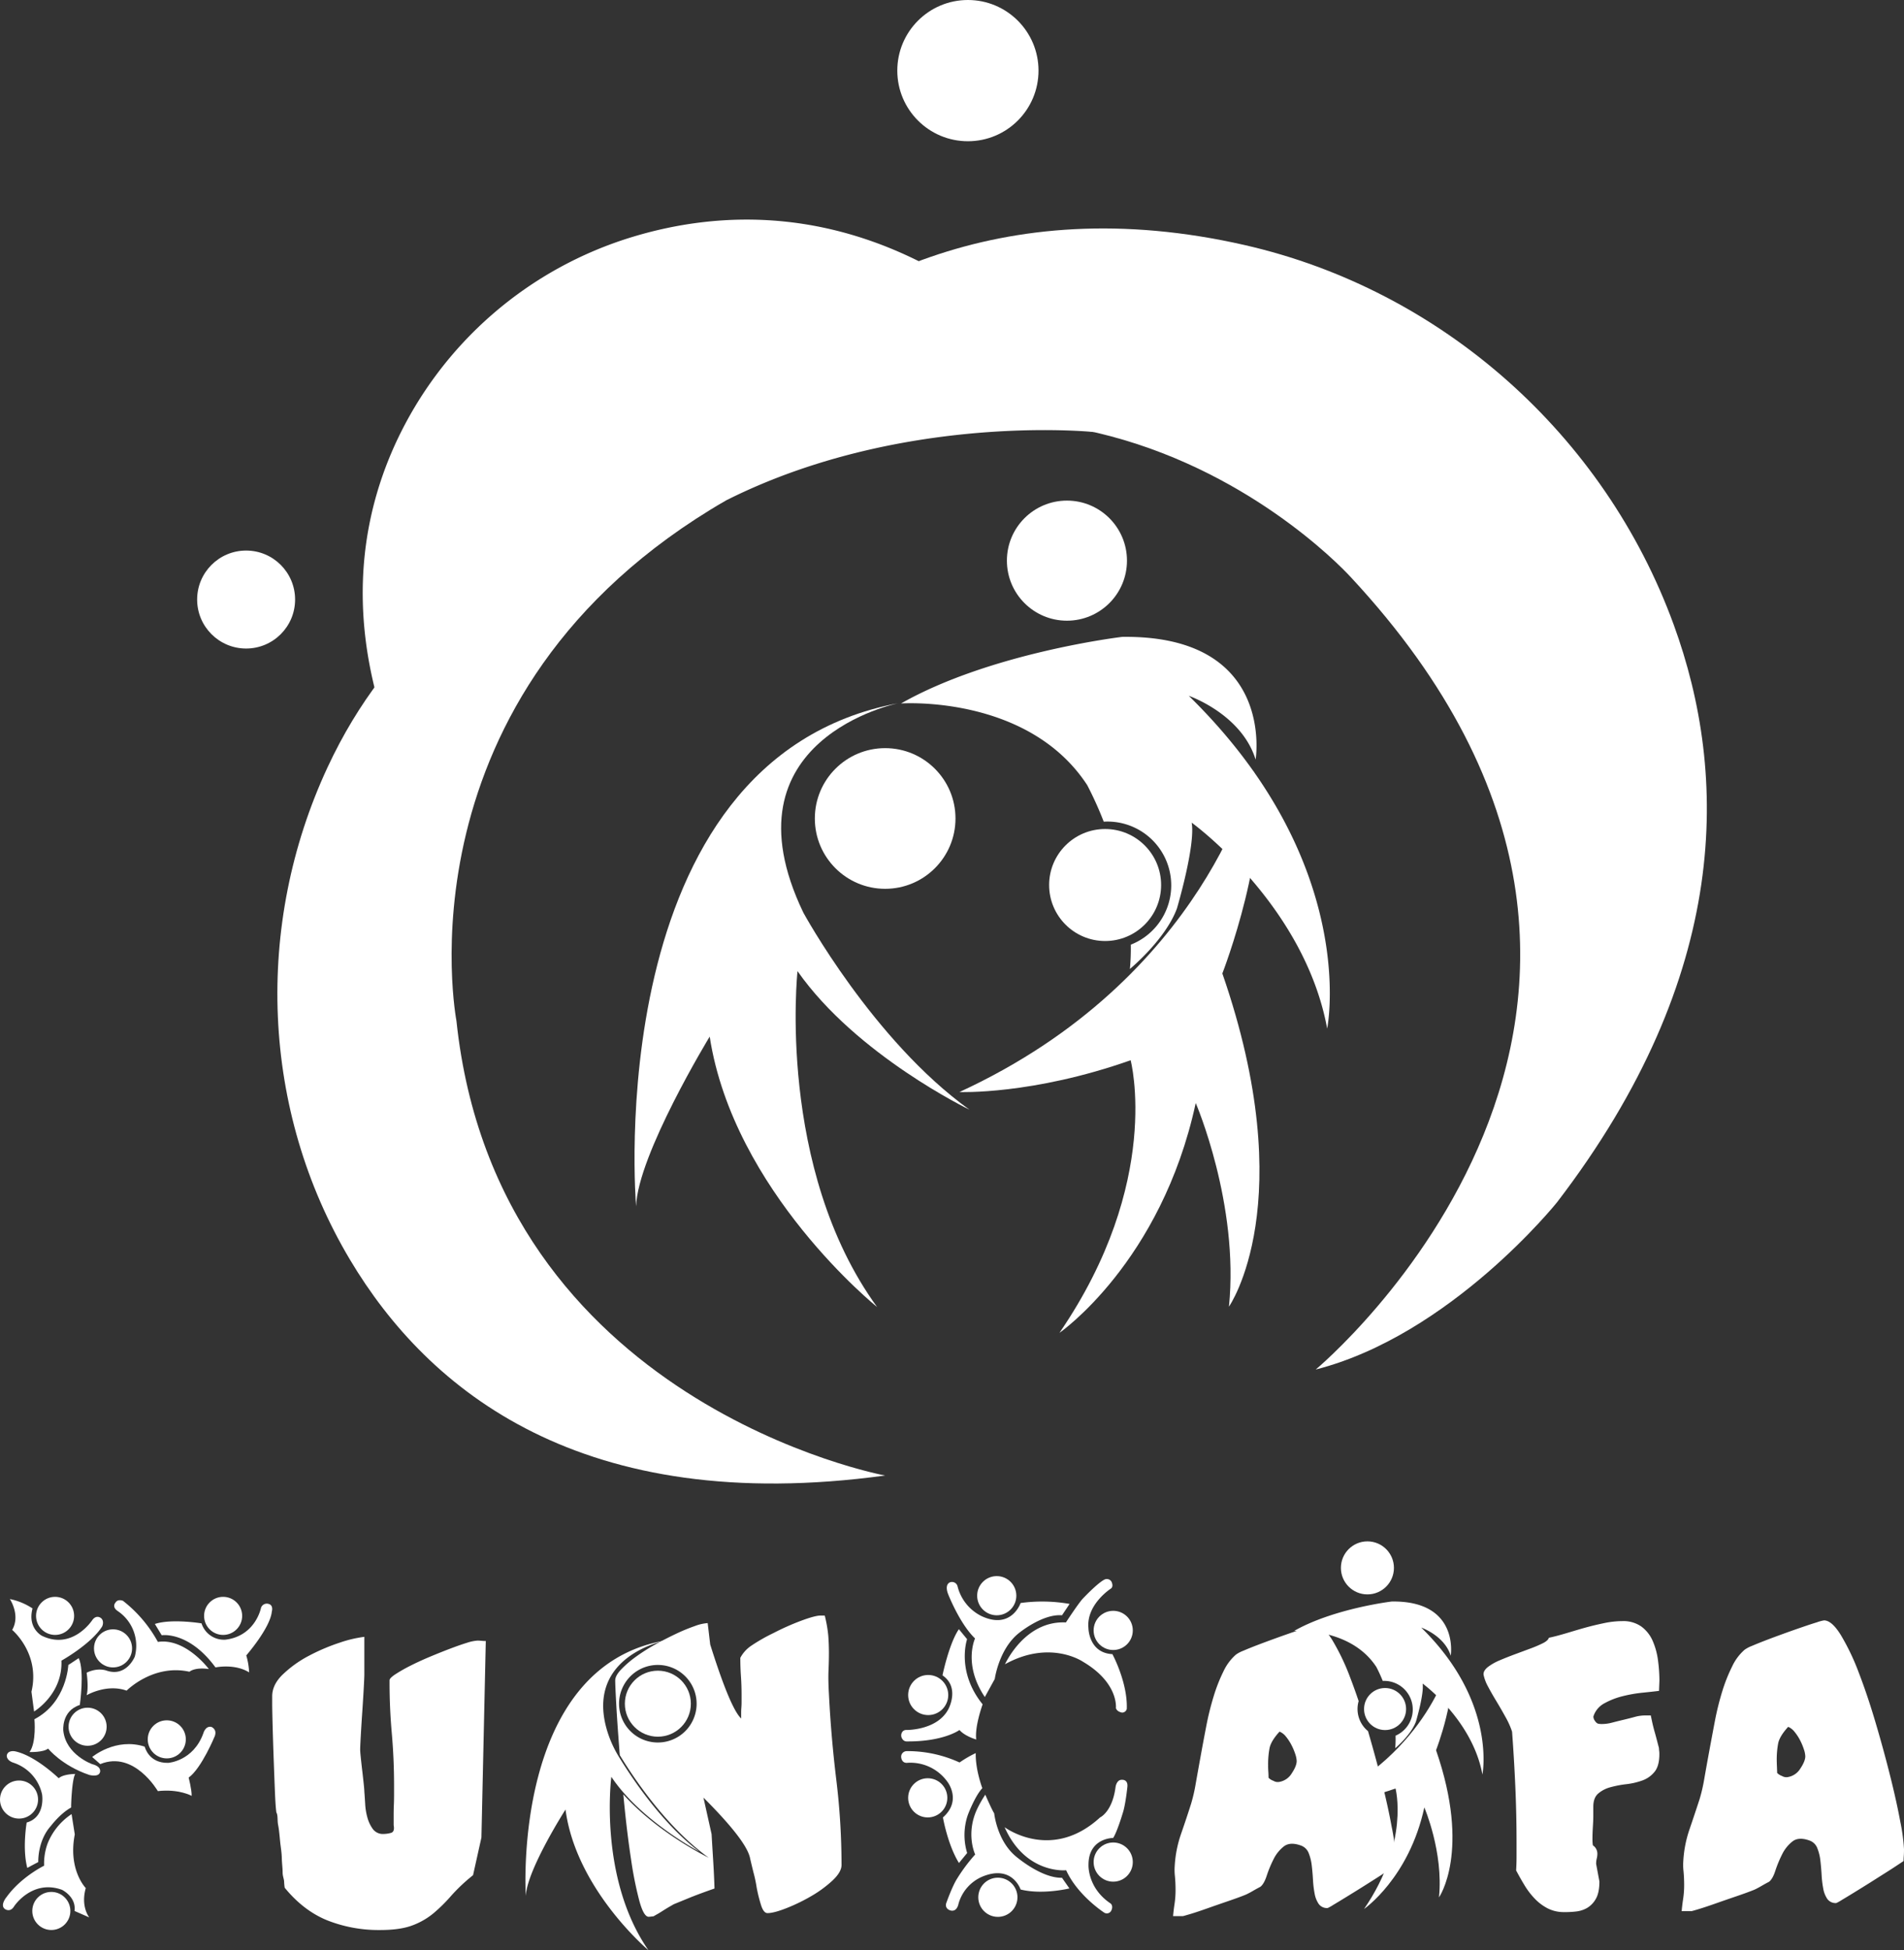 <svg xmlns="http://www.w3.org/2000/svg" viewBox="0 0 866.13 887.03"><rect x="0" y="0" width="866.13" height="887.03" fill="#333333" stroke="none"/><defs><style>.cls-1{fill:#fff;}</style></defs><g id="Capa_2" data-name="Capa 2"><g id="Capa_1-2" data-name="Capa 1"><path class="cls-1" d="M254.58,282.6S343.34,60.78,566.07,111.43c89.74,20.41,163.82,86.31,195.33,172.78,24.83,68.12,26.26,159.05-53.09,262.61,0,0-48.29,60.37-109.79,76.08,0,0,198.17-164.45,16-360.34C614.47,262.56,459.58,89.45,254.58,282.6Z"></path><path class="cls-1" d="M208.34,391.94s-74.59-90.76-28.06-191A174.38,174.38,0,0,1,288,107.67c39.12-11.79,92.59-14.35,150,22.55,0,0,48.73,41,59.56,66.28C497.5,196.5,254.13,171.22,208.34,391.94Z"></path><path class="cls-1" d="M330.13,227.68S205,228.71,149,349c-33.37,71.74-30.29,156,10.2,223.93,35.56,59.69,105.65,117,243.43,98.18,0,0-176.6-32.61-195-206.82C207.68,464.33,178.65,315.39,330.13,227.68Z"></path><circle class="cls-1" cx="402.66" cy="372.27" r="31.99"></circle><path class="cls-1" d="M408.74,319.81s-81.26,16.2-43.31,95.26c0,0,31.63,58.12,75.57,89.64,0,0-51.41-24.78-78.21-63,0,0-9.68,89.6,36.21,152.77,0,0-65.27-52.46-76.16-123,0,0-32.79,53.81-33.48,77.19C289.36,548.61,272,345.39,408.74,319.81Z"></path><circle class="cls-1" cx="485.35" cy="255" r="27.31"></circle><path class="cls-1" d="M540.78,316.48s24,8.25,30.4,29c0,0,9.27-56.74-60.7-55.81,0,0-59.66,7.05-100.6,30.29,0,0,57.77-4.12,84.7,37.15a168.12,168.12,0,0,1,7.51,16.61,29,29,0,0,1,12.31,55.94,99.73,99.73,0,0,1-.41,11.06s16.22-13.37,21.41-27.56c0,0,8.52-28.72,6.69-39,0,0,51.2,37,61.64,93.67C603.73,467.83,619,393,540.78,316.48Z"></path><circle class="cls-1" cx="502.72" cy="402.53" r="25.47"></circle><path class="cls-1" d="M570.28,350.88S548.72,445,436.45,496.69c0,0,33,1.37,77.88-14.46,0,0,14.65,55.36-32.39,124,0,0,46.32-32,62-104.54,0,0,19.83,46,15.11,92.62,0,0,33.14-47.17-3-151.55C556.05,442.78,579,383.61,570.28,350.88Z"></path><circle class="cls-1" cx="440.3" cy="32.12" r="32.12"></circle><circle class="cls-1" cx="111.96" cy="272.69" r="22.28"></circle><circle class="cls-1" cx="23.35" cy="869.16" r="8.66"></circle><circle class="cls-1" cx="8.66" cy="818.49" r="8.66"></circle><circle class="cls-1" cx="39.85" cy="785.37" r="8.66"></circle><circle class="cls-1" cx="25.06" cy="734.95" r="8.66"></circle><circle class="cls-1" cx="101.5" cy="734.95" r="8.66"></circle><circle class="cls-1" cx="51.42" cy="749.73" r="8.66"></circle><circle class="cls-1" cx="75.87" cy="791.11" r="8.66"></circle><path class="cls-1" d="M32.56,825.11a28.84,28.84,0,0,0-10.9,13.36,26.54,26.54,0,0,0-1.59,10.1s-10.4,5.06-17,14.15c0,0-3.17,3.68-.93,5.49,0,0,2.45,1.95,4.33-1.23,0,0,8.15-12.34,21.72-7.44,0,0,6.57,3.14,5.71,9.62l6.71,2.94s-4-4.9-1.59-13.35c0,0-8.15-8.23-5-24.4Z"></path><path class="cls-1" d="M34.22,806.85s-5.4,0-7.51,1.95c0,0-10.5-10.23-19.82-12.24,0,0-3.24-.7-3.79,1.79,0,0-.42,2.22,3,3.38a18.9,18.9,0,0,1,3.45,1.51,19.42,19.42,0,0,1,9.59,12.92s1.73,10.29-7,12.78c0,0-2.06,11.8.27,20.62l5-2.65s-.41-9.58,5.71-16.4c0,0,4.38-5.8,9.25-8.39C32.28,822.12,32.63,809.5,34.22,806.85Z"></path><path class="cls-1" d="M41.94,799.13s10.71-9,23.89-4.7c0,0,1.75,7.6,10.69,7.37,0,0,11.42-.71,16-13.5,0,0,.87-3.32,3.54-2.89,0,0,2.81.94,1.66,4.19,0,0-6,14.65-11.91,18.91,0,0,1.44,5.41,1.37,8.3,0,0-5.78-3.25-15.38-2.16,0,0-10.75-18.63-26.2-12.28Z"></path><path class="cls-1" d="M31.08,757.29s-.69,17-15.42,24.66c0,0,1,10.53-2.23,14.94,0,0,6.35.21,8.44-1.59,0,0,6.28,7.8,18.77,12,0,0,4.19,1.16,4.84-1.22,0,0,1-2.53-3.54-3.69,0,0-11.91-4.18-13.14-15.16,0,0-1-9,7.51-11.76,0,0,2.24-15.59-.51-21.3Z"></path><path class="cls-1" d="M5.54,741.34s12.89,10.72,8.77,28.1l1.19,9s13.09-7.82,12.44-23.12c0,0,13.49-7.51,18.55-15.59,0,0,1.08-2.24-.44-3.68,0,0-2-1.88-4,.72,0,0-9,14-23,7.22,0,0-6.64-3.4-4.25-12.42A29,29,0,0,0,4.48,727.3S9.42,734.59,5.54,741.34Z"></path><path class="cls-1" d="M39.41,760.8s1,6.71,0,10.25c0,0,9-5.35,18.19-2.1,0,0,12.06-12.27,28.59-8.59,0,0,2.24-2.16,8.81-1.23,0,0-10.54-14.22-23.18-12.34A60.18,60.18,0,0,0,55.94,728.1s-2.31-1-3.39.79c0,0-1.88,1.91,1,3.86a19,19,0,0,1,7.77,20.72S57.51,763,48.36,759.8C48.36,759.8,44.48,758.32,39.41,760.8Z"></path><path class="cls-1" d="M70.45,738.63l3.11,5.13s12.27-2,24.47,14.63c0,0,8.73-1.85,15.3,2.26a32.61,32.61,0,0,0-1.3-7.72s10.9-12.49,11.62-19.93c0,0,.87-2.81-1.37-3.46a2.77,2.77,0,0,0-3.54,1.73s-2.45,12.85-16.24,14.51a10.71,10.71,0,0,1-10.83-7.43S78.1,736.11,70.45,738.63Z"></path><circle class="cls-1" cx="506.4" cy="741.56" r="8.91"></circle><circle class="cls-1" cx="453.42" cy="725.77" r="8.91"></circle><circle class="cls-1" cx="422.24" cy="770.95" r="9.12"></circle><circle class="cls-1" cx="422.03" cy="817.71" r="8.91"></circle><circle class="cls-1" cx="453.93" cy="862.94" r="8.91"></circle><circle class="cls-1" cx="506.4" cy="846.93" r="8.91"></circle><path class="cls-1" d="M484.88,737.93s5.48-8.39,7.62-10.75c0,0,6.69-7.12,9.87-8.71a2.44,2.44,0,0,1,3.24.93s1.15,2.19-.33,3.18c0,0-11.19,7.18-10.15,17.92,0,0,.09,11.3,10.9,11.85,0,0,7,12.93,6.54,24.94a2.2,2.2,0,0,1-2.14,1.65s-2.36-.33-2.8-2.09c0,0,1.32-11.46-15-21.05,0,0-14.86-10.25-35.47,1.15C457.2,757,466,737,484.88,737.93Z"></path><path class="cls-1" d="M443.55,745.22S438,757,448,771.86l4.52-8.22s1.81-13.32,10.69-20.64c0,0,10.85-9.07,19.9-8.32l3.45-5.17a72.09,72.09,0,0,0-22.28-.41s-4.2,12.34-17.85,5.92a20.66,20.66,0,0,1-10.85-13.57,2.61,2.61,0,0,0-3.29-1.81s-2.67.62-1.11,5.1C431.17,724.74,436.43,738.39,443.55,745.22Z"></path><path class="cls-1" d="M436.2,741l3.73,4.55s-5.1,14.61,7.07,29.63c0,0-3.67,10-2.91,16,0,0-5.2-1.48-7.62-4.33,0,0-7.12,5.31-23.84,5.2a2.29,2.29,0,0,1-2.1-1.05,2.8,2.8,0,0,1-.11-3.23,2.12,2.12,0,0,1,1.82-.92s14.2.27,19.24-9.6c0,0,5.27-9.81-2.74-15.24C428.74,761.94,431.76,747.41,436.2,741Z"></path><path class="cls-1" d="M412.52,801.8a20.7,20.7,0,0,1,18.42,8.55s6.79,8.52-2,16.27c0,0,2.14,12.4,7.29,20.73l3.73-4.55a28.08,28.08,0,0,1,.33-17.37s3.18-8.5,6.57-12.12c0,0-3.19-8.38-3-15.95a50.27,50.27,0,0,0-7.35,4.27,56.8,56.8,0,0,0-24-5.17,2.65,2.65,0,0,0-1.92.84,2.51,2.51,0,0,0-.64,1.93S410.08,801.86,412.52,801.8Z"></path><path class="cls-1" d="M452.26,824.77s1.24,12.14,9.54,19.3c0,0,11.68,10.22,21.3,10l3.37,4.84s-12.25,3-22.2.49c0,0-3.78-11.51-17.44-5.84A18.94,18.94,0,0,0,436,866s-.6,3.48-3.32,3c0,0-2.88-.44-2.3-3.21,0,0,2.71-7.73,5-11.32a77.82,77.82,0,0,1,8.23-11s-4.36-9.1.74-20.36a52.18,52.18,0,0,1,3.86-6.83S451,822.74,452.26,824.77Z"></path><path class="cls-1" d="M457,831.07s21.22,15.93,43.42-4.45c0,0,5.63-2.5,7.07-14,0,0,.5-3.25,2.92-3.12,0,0,2.84-.25,2.43,3.29,0,0-.85,8.21-2.11,11.88,0,0-2.52,8.5-4.36,11.29,0,0-11.21-.05-11.21,12.17,0,0-.6,10.53,10.09,17.66,0,0,1.37,1.07.22,3.3a2.23,2.23,0,0,1-3.29.75S490.1,862,485,850.64C485,850.64,466.57,852.62,457,831.07Z"></path><path class="cls-1" d="M129.24,855.75c-.06-1.15-.67-2.49-.67-4,0-2.16-.32-4.12-.38-6.72s-.52-5-.77-7.55-.46-5.2-.9-7.42,0-4.31-.8-5.71c-.26-1.78-.48-5-.67-9.71s-.38-9.7-.57-15-.35-10.34-.47-15-.19-7.93-.19-9.71v-3.42c0-3.55,1.64-6.92,5-10.09a51.82,51.82,0,0,1,11.8-8.38,89.7,89.7,0,0,1,13.89-5.9,55.39,55.39,0,0,1,11.23-2.66v17.13q0,1.34-.28,6.38t-.67,10.75q-.39,5.72-.67,10.75c-.19,3.37-.28,5.49-.28,6.38,0,.51.09,1.68.28,3.52s.41,3.84.67,6,.47,4.15.67,6,.28,3,.28,3.52c.13,1.53.25,3.4.38,5.62a28.51,28.51,0,0,0,1.05,6.28,16,16,0,0,0,2.47,5.14,5.66,5.66,0,0,0,4.86,2.19,13.11,13.11,0,0,0,3.33-.48c1.2-.31,1.62-1.49,1.24-3.52v-3.42c0-1.78,0-3.65.09-5.62s.1-3.78.1-5.43V812q0-12-1.05-23.89t-1-23.89c0-.63.86-1.52,2.57-2.66a69.25,69.25,0,0,1,6.66-3.81q4.09-2.09,8.85-4.09t9.24-3.71c3-1.14,5.61-2.06,7.89-2.76a19.68,19.68,0,0,1,4.76-1c.26,0,.89,0,1.91.1s1.64.09,1.9.09L219,835.76l-3.81,17.13a80.77,80.77,0,0,0-10,9.42,71.53,71.53,0,0,1-8,7.9,32.87,32.87,0,0,1-9.61,5.52q-5.52,2.1-14.66,2.1a63.5,63.5,0,0,1-24-4.38q-10.84-4.38-19.41-14.85A25.09,25.09,0,0,1,129.24,855.75Z"></path><path class="cls-1" d="M689.69,850.73c.12-2.1.19-4.21.19-6.31v-6.31q0-12.79-.56-25.51t-1.48-25a37.52,37.52,0,0,0-3-6.68q-2.05-3.71-4.18-7.24c-1.42-2.34-2.69-4.57-3.8-6.67a18.86,18.86,0,0,1-2-5.38v-.19c0-1.11.68-2.19,2-3.25a24.42,24.42,0,0,1,5.29-3q3.24-1.38,7-2.78l7-2.6a56,56,0,0,0,5.66-2.41c1.61-.8,2.53-1.64,2.78-2.5,2.35-.49,4.92-1.18,7.7-2s5.63-1.7,8.54-2.51,5.84-1.51,8.81-2.13a41,41,0,0,1,8.35-.93,14.18,14.18,0,0,1,8.72,2.51,16.09,16.09,0,0,1,5.1,6.49,32.51,32.51,0,0,1,2.41,8.81,70.15,70.15,0,0,1,.65,9.28l-.18,4.64c-2,.25-4.49.52-7.52.83a64.23,64.23,0,0,0-9,1.58,33.91,33.91,0,0,0-8.16,3.15,10.4,10.4,0,0,0-5,5.57l-.18.55a3.31,3.31,0,0,0,.74,2,3.09,3.09,0,0,0,1.3,1.21,7.67,7.67,0,0,0,2,.18,17.91,17.91,0,0,0,4.54-.65q2.5-.65,5.2-1.29t5.1-1.3a17.34,17.34,0,0,1,4.45-.65h2.79c.12.62.33,1.64.64,3.06s.68,2.91,1.12,4.45.83,3,1.2,4.45l.75,2.88c0,.12,0,.53.09,1.21s.09,1.2.09,1.57q0,5.39-2.23,8.07a12.54,12.54,0,0,1-5.56,3.9,32.35,32.35,0,0,1-7.24,1.67,48.3,48.3,0,0,0-7.23,1.39,14,14,0,0,0-5.57,2.88q-2.22,1.95-2.22,6v4.26c0,1.24-.07,2.85-.19,4.83s-.19,3.77-.19,5.38a22.46,22.46,0,0,0,.1,2.41c.06.62.21.93.46.93a4.57,4.57,0,0,1,1.67,3.52,9,9,0,0,1-.28,2.23,10.15,10.15,0,0,0-.28,2.41l1.49,8q0,5.19-1.67,8a11,11,0,0,1-4,4.09,12.79,12.79,0,0,1-4.92,1.57,40.32,40.32,0,0,1-4.26.28h-1.12a16.11,16.11,0,0,1-7.51-1.67,22.05,22.05,0,0,1-5.85-4.36,34.42,34.42,0,0,1-4.63-6C692.22,855.37,690.93,853.08,689.69,850.73Z"></path><path class="cls-1" d="M829.76,737q3.53,0,7.7,6.77a105.14,105.14,0,0,1,8.16,17.16q4,10.4,7.71,23t6.58,24.12q2.88,11.51,4.55,20.59a84,84,0,0,1,1.67,12.43c0,.74,0,1.8-.1,3.16s-.09,2.1-.09,2.22q-4.46,3-7.79,5.1t-7.33,4.64q-4,2.5-7.33,4.55t-5.66,3.43a18.56,18.56,0,0,1-2.5,1.39,4.62,4.62,0,0,1-4.08-1.86,12.08,12.08,0,0,1-1.86-4.73,45.76,45.76,0,0,1-.74-6.21c-.13-2.23-.31-4.39-.56-6.49a21.73,21.73,0,0,0-1.39-5.66,5.88,5.88,0,0,0-3.43-3.44c-3.34-1.23-6-1.11-7.89.38a17,17,0,0,0-4.73,5.93,54.6,54.6,0,0,0-3.06,7.42q-1.2,3.72-2.87,5c-.25.13-.72.37-1.4.74s-1.39.78-2.13,1.21-1.48.83-2.22,1.21a14.41,14.41,0,0,1-1.67.74q-2.79,1.11-7.43,2.69t-9.09,3.15c-3,1.06-5.56,1.92-7.79,2.6s-3.4,1-3.52,1H765q.18-2.41.65-5.47a42.63,42.63,0,0,0,.47-6.4c0-2.23-.1-4.3-.28-6.22a25,25,0,0,1-.1-4.73,53.4,53.4,0,0,1,2.88-14.56q2.5-7.33,4.55-13.64a76.21,76.21,0,0,0,2.13-9.28q1-5.75,2.23-12.43t2.59-13.82a130.23,130.23,0,0,1,3.34-13.45A74.27,74.27,0,0,1,787.93,758a23,23,0,0,1,5.65-7.61,14.55,14.55,0,0,1,3.34-1.77c1.86-.8,4.09-1.69,6.68-2.69s5.35-2,8.26-3.06,5.63-2,8.16-2.87,4.7-1.58,6.5-2.13A17.83,17.83,0,0,1,829.76,737Zm-21.33,69.39a5.9,5.9,0,0,0,2.22,1.39,3.86,3.86,0,0,0,2.79.46,8.26,8.26,0,0,0,5.56-3.89q2.24-3.35,2.23-5.57a11.41,11.41,0,0,0-.65-3.15,27.1,27.1,0,0,0-1.76-4.18,21.58,21.58,0,0,0-2.51-3.8,7.22,7.22,0,0,0-2.87-2.23q-3.9,4.27-4.55,7.52a39.91,39.91,0,0,0-.65,7.69q0,.75.09,3C808.39,805.09,808.43,806,808.43,806.39Z"></path><path class="cls-1" d="M380.41,809.32q-2.37-19.5-3.33-38.92-.37-6.28-.19-10.57c.13-2.85.19-5.54.19-8.09s-.09-5.07-.28-7.61a60.13,60.13,0,0,0-1.62-9.33h-1.9c-1.65,0-4.54.77-8.66,2.29a115.9,115.9,0,0,0-12.85,5.71,80.52,80.52,0,0,0-10,5.71,15.25,15.25,0,0,0-5,5.52q0,4.38.29,8.47t.28,8.85v2.09c0,1,0,2.07-.09,3.14s-.1,2.13-.1,3.15v1.9q-5-4.75-14.08-33.69l-1.14-9.71a20.48,20.48,0,0,0-5.81,1.33,84.78,84.78,0,0,0-8.56,3.53q-4.66,2.19-9.62,4.94a85.78,85.78,0,0,0-8.94,5.71,48,48,0,0,0-6.57,5.71q-2.56,2.76-2.57,4.86,0,2.28.48,11t1.43,20.74c0,.75.12,1.5.18,2.25,5.77,9.53,21,32.69,40.46,46.65,0,0-23-11.1-38.87-28.82.16,1.73.33,3.47.51,5.24q1.33,13.32,3.05,24.55a167.66,167.66,0,0,0,3.71,18.56q2,7.34,4.28,7.33a11.44,11.44,0,0,0,1.14-.1c.51-.06.83-.09.95-.09s.86-.48,1.81-1,1.93-1.17,2.95-1.81,2-1.24,3-1.81,1.55-.91,1.81-1l6.28-2.57q4.38-1.82,12-4.48c-.13-4.06-.32-8.11-.57-12.18s-.51-8.25-.76-12.56L320,817.6q19.23,19.23,21.13,27.22c.63,2.79,1.24,5.3,1.81,7.52a58.55,58.55,0,0,1,1.24,6,66.72,66.72,0,0,0,2.09,8.38q1.14,3.42,2.86,3.42c1.9,0,4.72-.72,8.46-2.19a81.25,81.25,0,0,0,11.24-5.42,54,54,0,0,0,9.8-7.14q4.18-3.9,4.18-7.13A320.54,320.54,0,0,0,380.41,809.32ZM311.07,788a17.64,17.64,0,1,1,1.28-24.91A17.64,17.64,0,0,1,311.07,788Z"></path><circle class="cls-1" cx="622.04" cy="713.12" r="12.06"></circle><path class="cls-1" d="M646.52,740.27s10.58,3.64,13.42,12.8c0,0,4.09-25.07-26.8-24.66,0,0-26.35,3.12-44.44,13.38,0,0,25.52-1.82,37.41,16.41,0,0,1.31,2.42,2.91,6.33a13,13,0,0,1,5.82,24.91,47,47,0,0,1-.15,5.69s7.16-5.91,9.45-12.18c0,0,3.76-12.68,3-17.21,0,0,22.61,16.36,27.22,41.37C674.32,807.11,681.07,774.05,646.52,740.27Z"></path><path class="cls-1" d="M659.55,755.46s-9.53,41.59-59.11,64.4c0,0,14.58.6,34.39-6.39,0,0,6.47,24.45-14.3,54.77,0,0,20.46-14.11,27.4-46.17,0,0,8.76,20.34,6.67,40.91,0,0,14.64-20.83-1.34-66.93C653.26,796.05,663.4,769.92,659.55,755.46Z"></path><circle class="cls-1" cx="299.26" cy="774.89" r="15.01"></circle><circle class="cls-1" cx="630.07" cy="777.32" r="9.56"></circle><path class="cls-1" d="M628.54,810.25q-2.74-10.93-6.23-22.88a13,13,0,0,1-4.26-13.66q-1.87-5.55-3.8-10.58A104.34,104.34,0,0,0,606.09,746q-4.17-6.78-7.7-6.77a17.61,17.61,0,0,0-3.25.83c-1.79.56-4,1.27-6.49,2.13s-5.26,1.83-8.16,2.88-5.66,2.07-8.26,3.06-4.82,1.89-6.68,2.69a14.44,14.44,0,0,0-3.34,1.76,23.16,23.16,0,0,0-5.66,7.61,74.42,74.42,0,0,0-4.45,11.32,129.59,129.59,0,0,0-3.34,13.45q-1.38,7.14-2.59,13.82t-2.23,12.43a74.13,74.13,0,0,1-2.14,9.28q-2,6.3-4.54,13.63a53.47,53.47,0,0,0-2.88,14.57,25,25,0,0,0,.1,4.73c.18,1.92.28,4,.28,6.21a42.53,42.53,0,0,1-.47,6.4q-.46,3.06-.65,5.48h4.45c.13,0,1.3-.34,3.53-1s4.82-1.55,7.79-2.6,6-2.1,9.09-3.16,5.57-1.94,7.42-2.69a13.69,13.69,0,0,0,1.67-.74c.75-.37,1.49-.77,2.23-1.2s1.45-.84,2.13-1.21,1.15-.62,1.4-.74c1.11-.87,2.06-2.54,2.87-5a52.85,52.85,0,0,1,3.06-7.42,16.93,16.93,0,0,1,4.73-5.94q2.88-2.22,7.89-.37a5.89,5.89,0,0,1,3.43,3.43,21.83,21.83,0,0,1,1.39,5.66c.25,2.1.43,4.27.56,6.49a45.91,45.91,0,0,0,.74,6.22,12.08,12.08,0,0,0,1.86,4.73,4.62,4.62,0,0,0,4.08,1.86,19.49,19.49,0,0,0,2.5-1.4c1.55-.92,3.43-2.06,5.66-3.43s4.67-2.87,7.33-4.54,5.1-3.22,7.33-4.64,4.82-3.12,7.79-5.1c0-.13,0-.87.09-2.23s.09-2.41.09-3.15a82.64,82.64,0,0,0-1.67-12.43Q631.42,821.76,628.54,810.25Zm-40.91-3.71a8.24,8.24,0,0,1-5.57,3.9,3.8,3.8,0,0,1-2.78-.47,5.69,5.69,0,0,1-2.22-1.39c0-.37,0-1.3-.1-2.78s-.09-2.47-.09-3a39.24,39.24,0,0,1,.65-7.7q.65-3.24,4.54-7.51a7.15,7.15,0,0,1,2.88,2.22,22,22,0,0,1,2.51,3.81,27,27,0,0,1,1.76,4.17,11.4,11.4,0,0,1,.65,3.16Q589.86,803.2,587.63,806.54Z"></path><path class="cls-1" d="M303.07,746.08s-36.6,6.66-27.11,40.33a50.55,50.55,0,0,0,5.59,12.65C287,808,301,829.3,318.17,842.2c0,0-26.73-14.09-40.07-34.05,0,0-6,45.91,16.88,78.88,0,0-32.93-27.68-37.73-64,0,0-17.45,27.26-18.07,39.26C239.18,862.25,232.57,757.68,303.07,746.08Z"></path></g></g></svg>